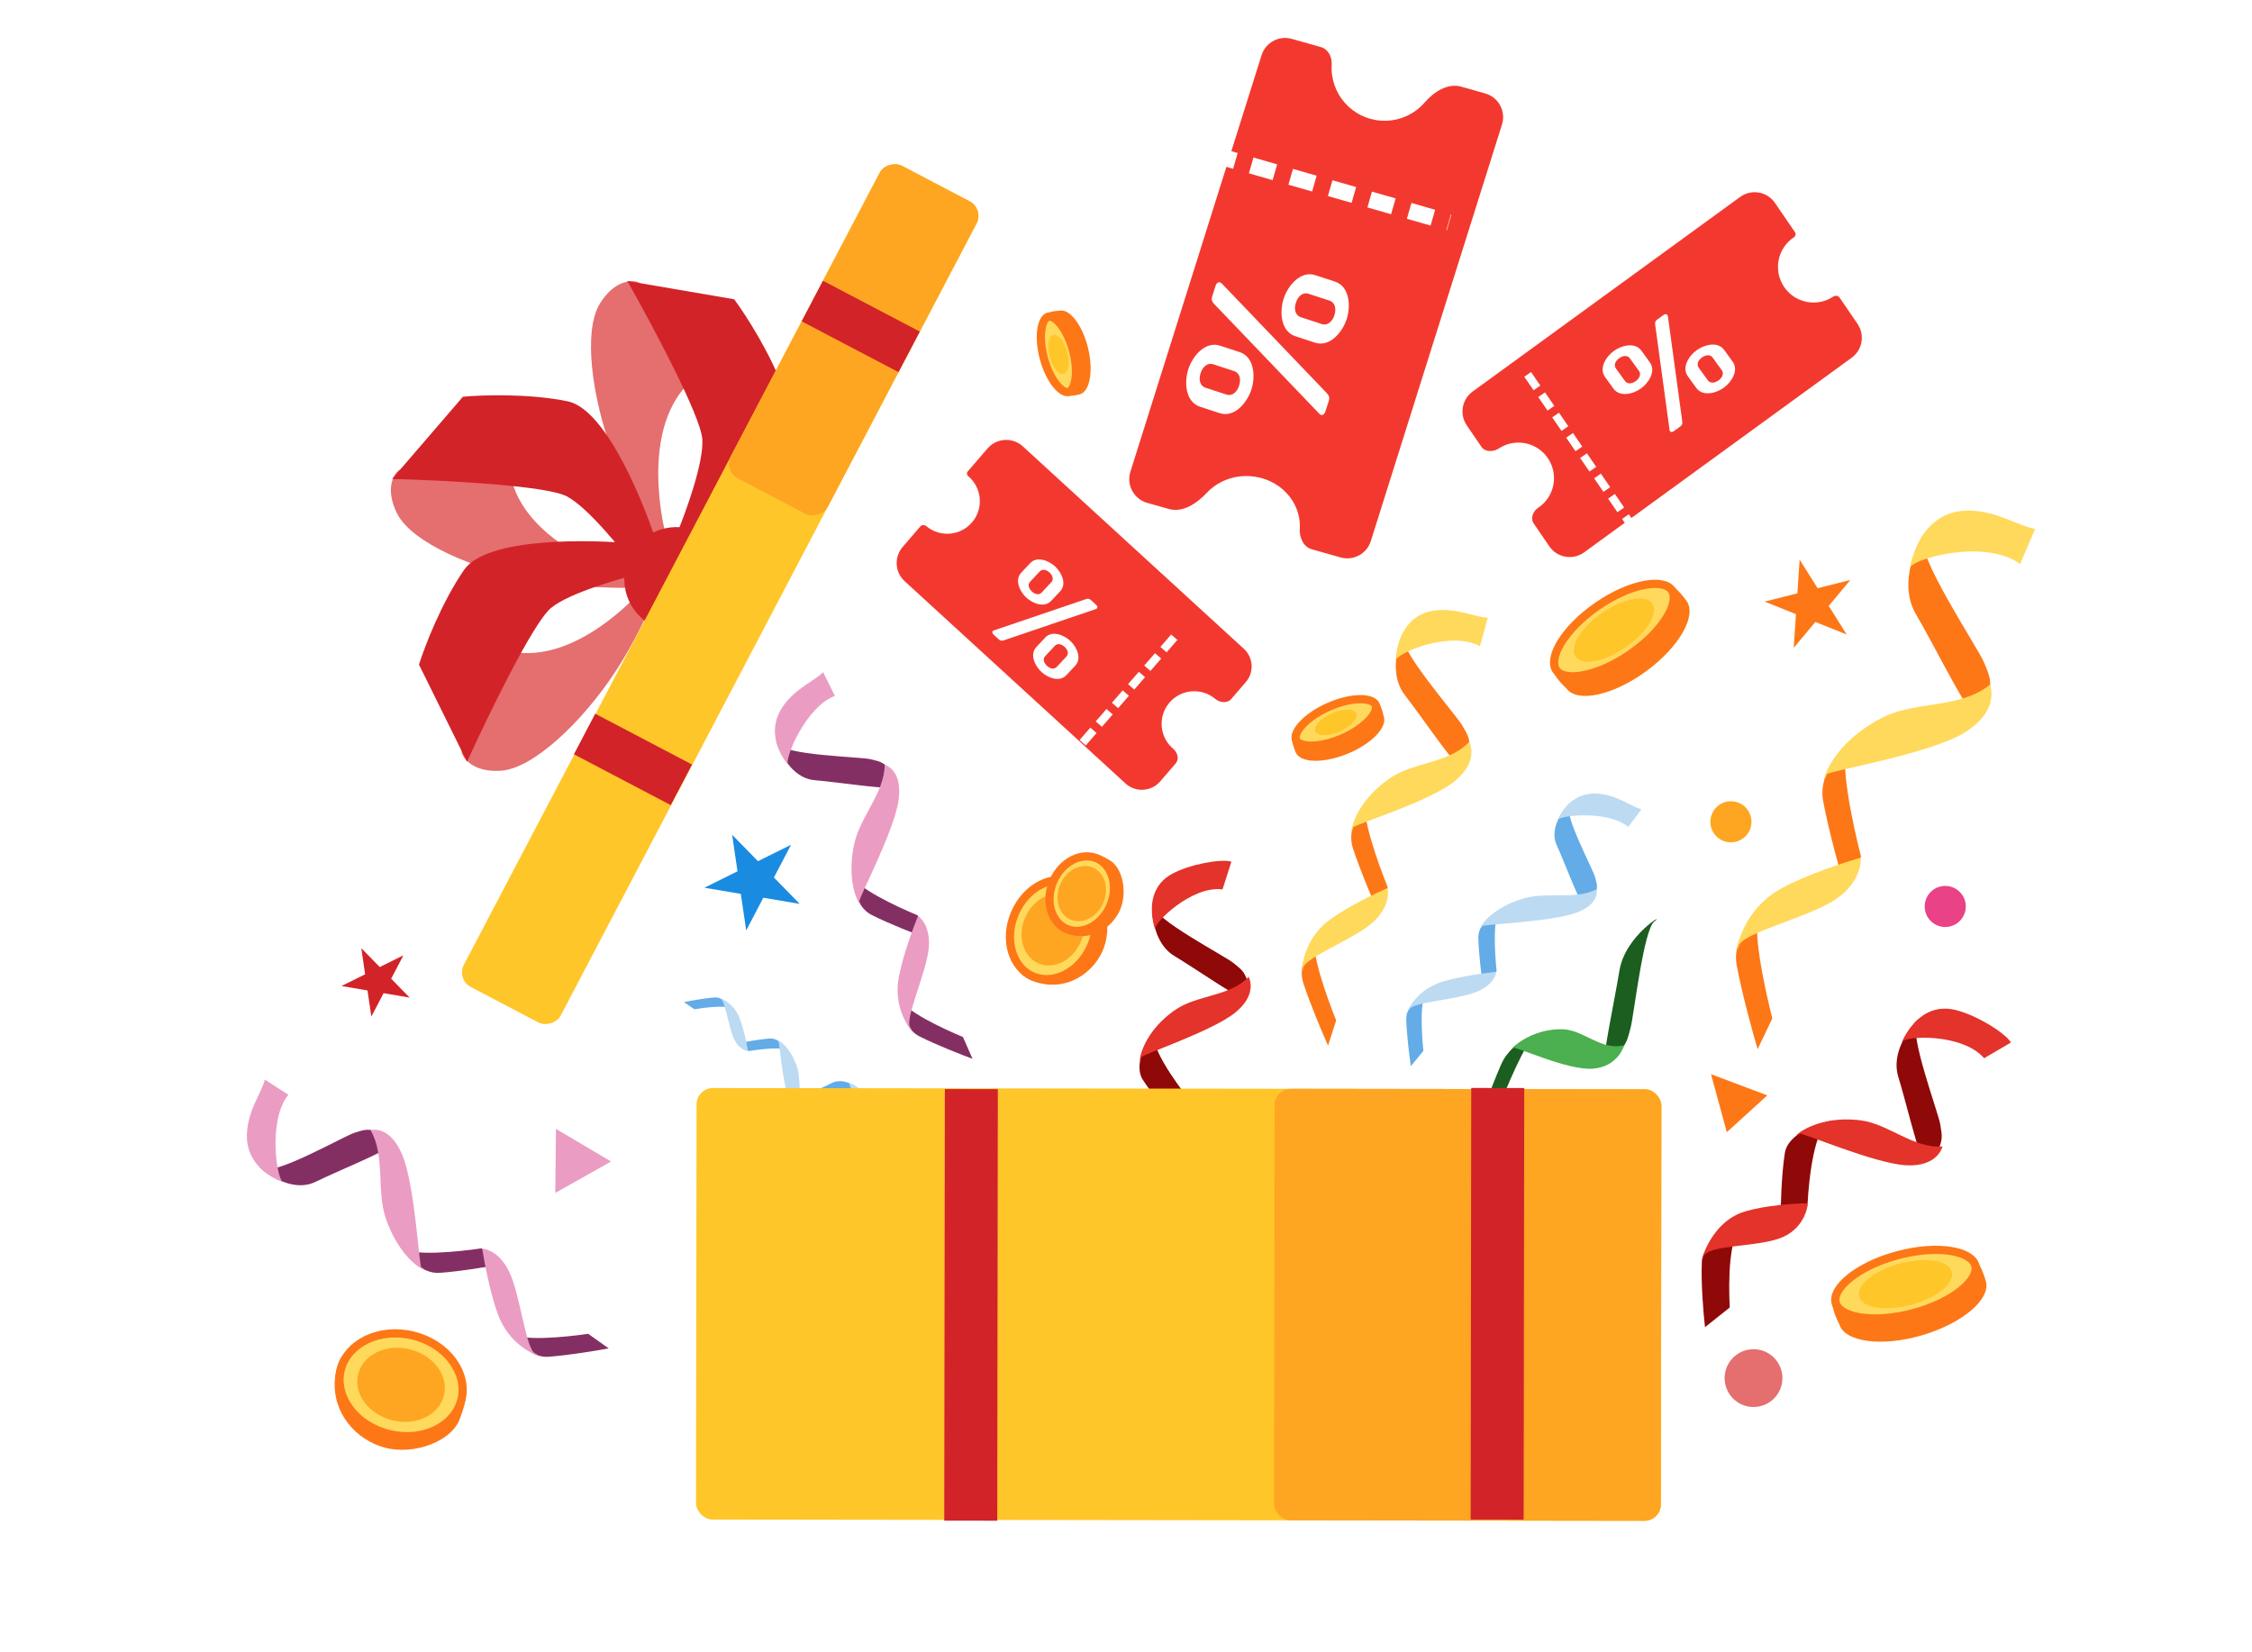 <svg width="274" height="201" viewBox="0 0 274 201" fill="none" xmlns="http://www.w3.org/2000/svg">
<g filter="url(#filter0_d_8590_118329)">
<g filter="url(#filter1_i_8590_118329)">
<path d="M83.465 46.965C78.369 52.515 80.15 62.979 81.677 67.517L81.068 67.716C79.661 65.612 76.368 60.103 74.453 54.9C72.059 48.397 70.891 40.278 73.021 36.884C74.724 34.168 76.769 34.04 77.579 34.316C81.664 36.219 88.56 41.415 83.465 46.965Z" fill="#E56E6F"/>
<path d="M85.453 53.466C85.631 56.323 83.398 62.458 82.26 65.168L85.454 66.688C89.442 62.237 97.02 52.198 95.425 47.645C93.83 43.093 90.696 38.261 89.328 36.414L76.322 34.186C79.292 39.423 85.276 50.61 85.453 53.466Z" fill="#D22329"/>
<path d="M62.343 58.736C64.475 65.963 74.362 69.826 79.038 70.855L78.895 71.48C76.367 71.602 69.949 71.586 64.503 70.548C57.695 69.25 50.135 66.069 48.322 62.495C46.873 59.636 47.816 57.818 48.469 57.266C52.205 54.745 60.21 51.51 62.343 58.736Z" fill="#E56E6F"/>
<path d="M68.94 60.381C71.479 61.7 75.588 66.774 77.325 69.146L80.273 67.191C78.513 61.48 73.81 49.813 69.087 48.835C64.364 47.857 58.608 48.055 56.32 48.276L47.711 58.276C53.729 58.428 66.4 59.062 68.94 60.381Z" fill="#D22329"/>
<path d="M62.957 79.401C70.443 80.258 77.858 72.663 80.63 68.758L81.149 69.134C80.275 71.51 77.757 77.412 74.675 82.022C70.824 87.784 64.945 93.503 60.947 93.777C57.749 93.996 56.443 92.418 56.189 91.601C55.326 87.178 55.472 78.545 62.957 79.401Z" fill="#E56E6F"/>
<path d="M67.046 73.969C69.251 72.146 75.526 70.343 78.388 69.669L77.738 66.191C71.793 65.584 59.216 65.361 56.473 69.328C53.729 73.295 51.665 78.672 50.976 80.865L56.824 92.694C59.312 87.212 64.84 75.793 67.046 73.969Z" fill="#D22329"/>
<circle cx="82.308" cy="70.482" r="6.349" transform="rotate(-18.089 82.308 70.482)" fill="#D22329"/>
</g>
<g filter="url(#filter2_i_8590_118329)">
<rect x="57.507" y="117.158" width="112.852" height="13.305" rx="2" transform="rotate(-62.3 57.507 117.158)" fill="#FFC62A"/>
<rect x="89.995" y="55.278" width="42.962" height="13.305" rx="2" transform="rotate(-62.3 89.995 55.278)" fill="#FEA621"/>
<rect x="99.54" y="37.097" width="5.576" height="13.305" transform="rotate(-62.3 99.54 37.097)" fill="#D22329"/>
<rect x="71.828" y="89.777" width="5.576" height="13.305" transform="rotate(-62.3 71.828 89.777)" fill="#D22329"/>
</g>
<path d="M165.572 120.16L164.581 123.22C163.932 121.766 162.421 118.212 161.579 115.632C160.526 112.408 164.125 109.083 163.135 110.395C162.343 111.445 164.43 117.342 165.572 120.16Z" fill="#FD7717"/>
<path d="M171.845 103.946L170.768 107.171C170.083 105.645 168.491 101.916 167.607 99.208C166.501 95.823 170.367 92.304 169.301 93.69C168.449 94.799 170.642 100.989 171.845 103.946Z" fill="#FD7717"/>
<path d="M173.719 73.343C173.145 75.019 180.092 82.885 180.906 84.257C181.72 85.63 181.787 85.889 181.817 87.046C181.848 88.204 180.342 89.054 180.342 89.054C178.905 87.565 176.069 83.35 173.917 80.562C171.226 77.077 174.436 71.248 173.719 73.343Z" fill="#FD7717"/>
<path d="M170.022 108.236C172.34 106.161 171.831 104.05 171.831 104.05C170.369 104.684 166.989 106.301 164.8 107.905C160.916 110.751 161.377 115.47 161.533 113.834C161.657 112.524 167.704 110.312 170.022 108.236Z" fill="#FFD95C"/>
<path d="M180 91.043C183.064 88.528 181.747 86.269 181.747 86.269C179.304 88.909 174.948 88.709 172.095 90.697C167.032 94.225 167.254 98.484 167.627 96.688C167.699 96.339 176.937 93.558 180 91.043Z" fill="#FFD95C"/>
<path d="M183.063 74.626L184.026 71.155C182.433 71.114 180.163 69.908 177.477 70.293C172.184 71.05 172.86 78.051 172.809 76.408C172.781 75.512 179.459 72.647 183.063 74.626Z" fill="#FFD95C"/>
<path d="M218.639 119.909L216.849 123.657C216.266 121.685 214.939 116.879 214.301 113.434C213.504 109.129 218.678 105.488 217.187 106.998C215.994 108.206 217.658 116.109 218.639 119.909Z" fill="#FD7717"/>
<path d="M229.433 100.231L227.504 104.174C226.888 102.105 225.487 97.061 224.817 93.445C223.98 88.925 229.527 85.082 227.927 86.674C226.647 87.947 228.397 96.243 229.433 100.231Z" fill="#FD7717"/>
<path d="M237.05 61.389C236.031 63.436 243.578 74.687 244.386 76.582C245.194 78.477 245.235 78.82 245.076 80.307C244.917 81.793 242.846 82.624 242.846 82.624C241.261 80.473 238.351 74.596 236.072 70.661C233.224 65.742 238.325 58.831 237.05 61.389Z" fill="#FD7717"/>
<path d="M226.367 105.41C229.688 103.15 229.396 100.362 229.396 100.362C227.418 100.925 222.816 102.416 219.742 104.095C214.286 107.075 214.07 113.192 214.549 111.125C214.931 109.471 223.047 107.671 226.367 105.41Z" fill="#FFD95C"/>
<path d="M242.07 85.111C246.42 82.415 245.12 79.3 245.12 79.3C241.542 82.262 236.002 81.263 232.012 83.32C224.931 86.971 224.489 92.459 225.273 90.224C225.425 89.789 237.72 87.806 242.07 85.111Z" fill="#FFD95C"/>
<path d="M248.789 64.624L250.614 60.347C248.583 60.023 245.883 58.093 242.38 58.127C235.478 58.193 235.148 67.267 235.363 65.156C235.481 64.005 244.515 61.477 248.789 64.624Z" fill="#FFD95C"/>
<path d="M120.16 122.173L121.328 124.832C120.036 124.357 116.929 123.145 114.841 122.086C112.231 120.762 112.621 116.096 112.75 117.634C112.853 118.865 117.733 121.173 120.16 122.173Z" fill="#842F64"/>
<path d="M114.643 107.367L115.852 110.191C114.494 109.697 111.229 108.429 109.038 107.318C106.298 105.928 106.747 100.95 106.87 102.589C106.969 103.9 112.093 106.32 114.643 107.367Z" fill="#842F64"/>
<path d="M97.675 86.442C98.294 87.919 107.541 88.065 108.892 88.37C110.244 88.676 110.442 88.795 111.15 89.515C111.859 90.235 111.374 91.84 111.374 91.84C109.543 91.899 105.172 91.197 102.098 90.927C98.256 90.59 96.9 84.595 97.675 86.442Z" fill="#842F64"/>
<path d="M115.995 111.399C116.285 108.437 114.695 107.444 114.695 107.444C114.111 108.879 112.849 112.296 112.364 114.866C111.502 119.426 114.612 122.124 113.741 120.966C113.044 120.04 115.705 114.362 115.995 111.399Z" fill="#EB9CC3"/>
<path d="M112.332 93.356C112.851 89.586 110.642 89.067 110.642 89.067C110.605 92.48 107.621 95.42 106.928 98.704C105.696 104.531 108.375 107.103 107.552 105.689C107.392 105.415 111.813 97.125 112.332 93.356Z" fill="#EB9CC3"/>
<path d="M104.582 80.681L103.152 77.779C102.08 78.875 99.87 79.702 98.332 81.841C95.302 86.055 99.91 90.064 98.899 89.047C98.348 88.493 101.036 81.952 104.582 80.681Z" fill="#EB9CC3"/>
<path d="M74.564 158.29L77.056 160.061C75.632 160.331 72.169 160.913 69.711 161.083C66.638 161.297 64.47 156.87 65.418 158.19C66.175 159.246 71.831 158.697 74.564 158.29Z" fill="#842F64"/>
<path d="M61.583 147.89L64.202 149.789C62.707 150.076 59.073 150.693 56.492 150.873C53.266 151.097 50.984 146.356 51.98 147.77C52.778 148.901 58.715 148.321 61.583 147.89Z" fill="#842F64"/>
<path d="M34.952 138.145C36.309 139.146 44.743 134.284 46.129 133.83C47.515 133.376 47.758 133.377 48.788 133.645C49.817 133.914 50.245 135.625 50.245 135.625C48.623 136.667 44.294 138.393 41.371 139.809C37.717 141.579 33.255 136.894 34.952 138.145Z" fill="#842F64"/>
<path d="M64.983 150.804C63.645 147.97 61.672 147.931 61.672 147.931C61.92 149.544 62.625 153.313 63.574 155.897C65.258 160.483 69.525 161.242 68.112 160.666C66.983 160.205 66.321 153.638 64.983 150.804Z" fill="#EB9CC3"/>
<path d="M51.929 136.477C50.363 132.791 48.086 133.515 48.086 133.515C49.896 136.619 48.788 140.887 49.934 144.228C51.968 150.159 55.778 151.036 54.27 150.204C53.977 150.042 53.496 140.164 51.929 136.477Z" fill="#EB9CC3"/>
<path d="M38.083 129.209L35.223 127.36C34.846 128.929 33.295 130.87 33.061 133.633C32.599 139.076 38.927 140.211 37.465 139.838C36.667 139.635 35.564 132.273 38.083 129.209Z" fill="#EB9CC3"/>
<path d="M172.03 141.294L169.689 143.199C170.229 141.654 171.588 137.921 172.703 135.357C174.098 132.151 177.932 131.523 176.639 132.017C175.605 132.412 173.136 138.366 172.03 141.294Z" fill="#1B5E20"/>
<path d="M184.958 131.786L182.474 133.775C183.039 132.151 184.46 128.231 185.631 125.539C187.095 122.174 191.182 121.541 189.806 122.052C188.705 122.46 186.115 128.712 184.958 131.786Z" fill="#1B5E20"/>
<path d="M204.263 108.146C202.965 109.171 201.801 119.493 201.394 121.066C200.988 122.639 200.866 122.886 200.188 123.838C199.509 124.791 198.23 124.617 198.23 124.617C198.388 122.593 199.465 117.569 200.036 114.088C200.75 109.736 205.885 106.864 204.263 108.146Z" fill="#1B5E20"/>
<path d="M181.454 134.209C183.883 133.858 184.888 131.862 184.888 131.862C183.761 131.539 181.064 130.913 178.983 130.957C175.291 131.037 172.697 135.11 173.758 133.878C174.606 132.892 179.024 134.56 181.454 134.209Z" fill="#4CAF50"/>
<path d="M196.863 126.027C199.937 125.747 200.618 123.171 200.618 123.171C197.786 123.906 195.679 121.256 193.028 121.231C188.325 121.187 185.885 124.753 187.152 123.515C187.399 123.275 193.789 126.307 196.863 126.027Z" fill="#4CAF50"/>
<path d="M87.481 118.799L86.219 117.934C86.929 117.787 88.656 117.467 89.884 117.361C91.419 117.229 92.541 119.425 92.056 118.773C91.668 118.251 88.844 118.573 87.481 118.799Z" fill="#63ACE7"/>
<path d="M94.06 123.892L92.734 122.964C93.479 122.808 95.292 122.469 96.581 122.357C98.193 122.218 99.374 124.57 98.864 123.871C98.455 123.312 95.491 123.652 94.06 123.892Z" fill="#63ACE7"/>
<path d="M107.461 128.543C106.774 128.054 102.596 130.556 101.907 130.795C101.217 131.033 101.096 131.035 100.579 130.909C100.062 130.784 99.833 129.931 99.833 129.931C100.636 129.397 102.787 128.497 104.237 127.764C106.049 126.848 108.32 129.154 107.461 128.543Z" fill="#63ACE7"/>
<path d="M92.335 122.463C93.028 123.869 94.015 123.872 94.015 123.872C93.877 123.067 93.493 121.188 92.997 119.904C92.117 117.625 89.976 117.281 90.687 117.557C91.256 117.778 91.642 121.057 92.335 122.463Z" fill="#BCDAF2"/>
<path d="M98.984 129.519C99.798 131.35 100.931 130.969 100.931 130.969C100 129.431 100.518 127.287 99.917 125.626C98.85 122.677 96.937 122.27 97.698 122.674C97.846 122.752 98.169 127.688 98.984 129.519Z" fill="#BCDAF2"/>
<path d="M105.97 133.038L107.416 133.939C107.591 133.151 108.35 132.168 108.445 130.784C108.63 128.057 105.456 127.543 106.19 127.717C106.59 127.812 107.204 131.485 105.97 133.038Z" fill="#BCDAF2"/>
<path d="M176.185 123.86L174.656 125.728C174.491 124.618 174.148 121.92 174.101 120.013C174.042 117.629 177.71 116.101 176.605 116.79C175.721 117.34 175.956 121.733 176.185 123.86Z" fill="#63ACE7"/>
<path d="M185.095 114.17L183.459 116.132C183.282 114.966 182.917 112.135 182.867 110.132C182.805 107.63 186.732 106.024 185.549 106.747C184.603 107.326 184.852 111.937 185.095 114.17Z" fill="#63ACE7"/>
<path d="M193.982 93.9C193.12 94.917 196.747 101.603 197.064 102.69C197.38 103.778 197.37 103.966 197.115 104.753C196.859 105.54 195.456 105.814 195.456 105.814C194.672 104.524 193.434 101.117 192.394 98.809C191.096 95.923 195.058 92.63 193.982 93.9Z" fill="#63ACE7"/>
<path d="M182.608 116.702C184.954 115.763 185.059 114.238 185.059 114.238C183.742 114.375 180.662 114.794 178.532 115.441C174.753 116.589 173.98 119.863 174.499 118.791C174.914 117.932 180.261 117.641 182.608 116.702Z" fill="#BCDAF2"/>
<path d="M194.703 107.087C197.749 106 197.247 104.215 197.247 104.215C194.664 105.51 191.246 104.509 188.495 105.283C183.614 106.657 182.634 109.822 183.364 108.684C183.506 108.463 191.657 108.175 194.703 107.087Z" fill="#BCDAF2"/>
<path d="M201.107 96.622L202.713 94.473C201.455 94.129 199.939 92.864 197.709 92.59C193.314 92.049 192.16 96.905 192.516 95.787C192.711 95.177 198.718 94.571 201.107 96.622Z" fill="#BCDAF2"/>
<path d="M149.129 144.678L148.528 148.235C147.429 147.261 144.839 144.831 143.272 142.906C141.314 140.499 145.084 135.022 144.128 136.909C143.364 138.417 147.143 142.717 149.129 144.678Z" fill="#8F0909"/>
<path d="M147.795 129.916L146.847 133.459C145.832 132.336 143.454 129.553 142.06 127.406C140.317 124.723 144.646 119.613 143.5 121.414C142.584 122.855 145.981 127.683 147.795 129.916Z" fill="#8F0909"/>
<path d="M143.33 106.207C143.389 107.828 151.911 112.255 153.057 113.158C154.204 114.061 154.346 114.261 154.751 115.24C155.157 116.219 154.148 117.441 154.148 117.441C152.43 116.643 148.622 113.979 145.866 112.308C142.421 110.219 143.256 104.181 143.33 106.207Z" fill="#8F0909"/>
<path d="M148.307 134.614C149.452 131.946 147.831 129.905 147.831 129.905C146.75 130.897 144.328 133.344 143.057 135.498C140.802 139.322 143.766 144.043 143.045 142.332C142.467 140.963 147.162 137.281 148.307 134.614Z" fill="#E3332A"/>
<path d="M153.282 119.212C156.111 116.931 154.921 114.856 154.921 114.856C152.659 117.256 148.667 117.046 146.035 118.846C141.366 122.042 141.492 126.288 141.848 124.647C141.917 124.328 150.453 121.494 153.282 119.212Z" fill="#E3332A"/>
<path d="M151.744 104.219L152.824 100.845C151.665 100.458 147.716 101.147 145.544 102.361C141.265 104.755 144.138 110.512 143.556 109.125C143.238 108.369 148.012 103.718 151.744 104.219Z" fill="#E3332A"/>
<path d="M213.461 155.084L210.446 157.485C210.267 155.926 209.939 152.145 210.066 149.496C210.225 146.185 217.132 144.516 215.026 145.335C213.341 145.99 213.281 152.107 213.461 155.084Z" fill="#8F0909"/>
<path d="M222.931 142.388L219.65 144.53C219.643 142.912 219.737 139.002 220.159 136.299C220.686 132.921 227.776 131.943 225.58 132.559C223.823 133.052 223.082 139.317 222.931 142.388Z" fill="#8F0909"/>
<path d="M236.292 120.339C235.183 121.67 238.806 131.272 239.073 132.809C239.341 134.345 239.311 134.605 238.936 135.673C238.56 136.741 236.885 136.994 236.885 136.994C236.088 135.134 234.958 130.298 233.958 127.002C232.708 122.882 237.679 118.674 236.292 120.339Z" fill="#8F0909"/>
<path d="M219.987 146.49C222.802 145.185 222.968 142.405 222.968 142.405C221.4 142.423 217.728 142.641 215.179 143.449C210.657 144.883 209.648 150.754 210.294 148.877C210.812 147.376 217.173 147.796 219.987 146.49Z" fill="#E3332A"/>
<path d="M234.932 137.786C238.811 137.988 239.344 135.489 239.344 135.489C235.833 135.785 232.806 132.769 229.428 132.325C223.433 131.536 220.505 135.005 221.959 133.953C222.241 133.748 231.054 137.583 234.932 137.786Z" fill="#E3332A"/>
<path d="M244.405 124.76L247.671 122.846C247.026 121.711 243.392 119.441 240.797 118.859C235.685 117.71 233.864 124.34 234.39 122.822C234.677 121.994 241.793 121.698 244.405 124.76Z" fill="#E3332A"/>
<g filter="url(#filter3_i_8590_118329)">
<rect x="83.75" y="130.38" width="117.395" height="52.51" rx="2" transform="rotate(0.077 83.75 130.38)" fill="#FFC62A"/>
<rect x="154.077" y="130.475" width="47.069" height="52.51" rx="2" transform="rotate(0.077 154.077 130.475)" fill="#FEA621"/>
<rect x="113.958" y="130.514" width="6.449" height="52.51" transform="rotate(0.077 113.958 130.514)" fill="#D22329"/>
<rect x="178.005" y="130.376" width="6.449" height="52.51" transform="rotate(0.077 178.005 130.376)" fill="#D22329"/>
</g>
</g>
<g filter="url(#filter4_d_8590_118329)">
<g filter="url(#filter5_i_8590_118329)">
<path fill-rule="evenodd" clip-rule="evenodd" d="M138.582 62.187C136.954 61.727 136.027 60.013 136.535 58.398L152.495 7.715C152.982 6.169 154.61 5.289 156.171 5.729L159.716 6.729C160.603 6.98 161.081 7.928 161.025 8.849C160.806 12.404 163.511 15.464 167.067 15.682C169.15 15.81 171.062 14.935 172.333 13.473C173.459 12.178 175.134 11.079 176.786 11.545L179.699 12.367C181.327 12.827 182.254 14.541 181.746 16.155L165.786 66.838C165.299 68.385 163.671 69.265 162.11 68.825L158.607 67.837C157.585 67.548 157.079 66.406 157.144 65.345C157.348 62.024 154.631 59.155 151.076 58.936C149.003 58.809 147.103 59.61 145.839 60.959C144.638 62.239 142.913 63.409 141.224 62.932L138.582 62.187Z" fill="#F3392F"/>
</g>
<path d="M149.426 16.747L178.316 25.056" stroke="white" stroke-width="2" stroke-dasharray="3 2"/>
<path d="M154.25 45.418C154.775 43.813 154.614 41.424 152.826 40.839L150.442 40.059C148.654 39.474 147.112 41.306 146.587 42.911C146.062 44.516 146.223 46.905 148.011 47.49L150.395 48.27C152.183 48.855 153.725 47.023 154.25 45.418ZM150.44 32.359C150.248 32.296 150.02 32.419 149.913 32.746L149.543 33.875C149.397 34.321 149.331 34.596 149.776 35.037L162.493 48.313C162.559 48.4 162.634 48.458 162.698 48.479C162.911 48.548 163.14 48.426 163.256 48.069L163.626 46.94C163.772 46.494 163.828 46.249 163.372 45.771L150.655 32.495C150.579 32.437 150.504 32.38 150.44 32.359ZM148.077 43.398C148.369 42.507 149.012 42.125 149.587 42.313L152.184 43.163C152.758 43.351 153.052 44.039 152.76 44.931C152.468 45.822 151.825 46.204 151.25 46.016L148.653 45.166C148.078 44.978 147.785 44.29 148.077 43.398ZM165.846 36.84C166.372 35.236 166.211 32.847 164.422 32.262L162.038 31.482C160.25 30.896 158.708 32.728 158.183 34.333C157.658 35.938 157.819 38.327 159.607 38.912L161.991 39.692C163.779 40.277 165.321 38.446 165.846 36.84ZM159.673 34.821C159.965 33.929 160.608 33.547 161.183 33.735L163.78 34.585C164.355 34.773 164.648 35.461 164.356 36.353C164.065 37.245 163.421 37.626 162.846 37.438L160.25 36.589C159.675 36.401 159.382 35.712 159.673 34.821Z" fill="white"/>
</g>
<g filter="url(#filter6_d_8590_118329)">
<g filter="url(#filter7_i_8590_118329)">
<path fill-rule="evenodd" clip-rule="evenodd" d="M119.152 53.568C120.257 52.287 122.203 52.172 123.451 53.315L150.342 77.944C151.502 79.006 151.608 80.797 150.581 81.988L148.8 84.054C148.321 84.61 147.412 84.504 146.85 84.032C145.171 82.625 142.668 82.845 141.26 84.524C139.852 86.203 140.072 88.706 141.752 90.114C142.274 90.551 142.494 91.37 142.049 91.885L140.161 94.076C139.075 95.336 137.163 95.448 135.937 94.325L109.071 69.72C107.875 68.625 107.766 66.777 108.825 65.549L110.976 63.054C111.159 62.841 111.486 62.838 111.701 63.019C113.38 64.426 115.882 64.206 117.29 62.527C118.698 60.848 118.478 58.345 116.799 56.937C116.628 56.794 116.593 56.537 116.738 56.369L119.152 53.568Z" fill="#F3392F"/>
</g>
<path d="M143.873 73.534L130.397 89.059" stroke="white" stroke-dasharray="2 1"/>
<path d="M125.857 68.698C126.646 69.437 128.075 69.99 128.898 69.111L129.996 67.939C130.819 67.061 130.173 65.671 129.385 64.932C128.596 64.193 127.167 63.64 126.344 64.519L125.246 65.691C124.423 66.57 125.068 67.959 125.857 68.698ZM134.462 70.021C134.55 69.927 134.541 69.761 134.38 69.611L133.825 69.091C133.606 68.886 133.465 68.773 133.089 68.912L121.948 72.696C121.88 72.711 121.826 72.739 121.797 72.77C121.699 72.875 121.708 73.041 121.883 73.205L122.438 73.725C122.657 73.93 122.784 74.029 123.185 73.894L134.325 70.109C134.379 70.081 134.433 70.053 134.462 70.021ZM128.699 65.664C129.137 66.075 129.184 66.551 128.92 66.834L127.724 68.11C127.46 68.392 126.981 68.376 126.543 67.966C126.105 67.555 126.057 67.079 126.322 66.796L127.517 65.52C127.782 65.238 128.26 65.254 128.699 65.664ZM127.695 77.745C128.484 78.483 129.913 79.036 130.736 78.157L131.833 76.986C132.656 76.107 132.011 74.717 131.222 73.978C130.434 73.24 129.004 72.687 128.181 73.566L127.084 74.737C126.261 75.616 126.906 77.006 127.695 77.745ZM130.536 74.711C130.975 75.121 131.022 75.598 130.758 75.88L129.562 77.156C129.298 77.439 128.819 77.423 128.381 77.012C127.943 76.602 127.895 76.125 128.16 75.843L129.355 74.567C129.62 74.284 130.098 74.3 130.536 74.711Z" fill="white"/>
</g>
<g filter="url(#filter8_d_8590_118329)">
<g filter="url(#filter9_i_8590_118329)">
<path fill-rule="evenodd" clip-rule="evenodd" d="M215.966 22.697C215.012 21.299 213.092 20.966 211.723 21.962L179.175 45.641C177.863 46.595 177.548 48.418 178.462 49.758L180.236 52.357C180.687 53.018 181.686 53.015 182.353 52.572C184.347 51.252 187.034 51.797 188.355 53.791C189.676 55.784 189.13 58.471 187.137 59.792C186.517 60.203 186.178 61.063 186.597 61.678L188.502 64.47C189.456 65.867 191.377 66.2 192.745 65.204L225.293 41.526C226.605 40.572 226.921 38.748 226.006 37.408L223.83 34.219C223.657 33.966 223.303 33.923 223.048 34.092C221.054 35.413 218.367 34.868 217.046 32.874C215.725 30.88 216.27 28.193 218.264 26.872C218.467 26.738 218.537 26.464 218.4 26.263L215.966 22.697Z" fill="#F3392F"/>
</g>
<path d="M186.869 41.553L199.58 60.041" stroke="white" stroke-dasharray="2 1"/>
<path d="M200.66 43.261C201.616 42.569 202.505 41.153 201.735 40.089L200.708 38.669C199.937 37.605 198.314 38.007 197.359 38.699C196.403 39.39 195.514 40.806 196.284 41.871L197.311 43.29C198.082 44.355 199.705 43.953 200.66 43.261ZM203.867 34.317C203.785 34.203 203.605 34.178 203.41 34.319L202.738 34.806C202.473 34.998 202.322 35.126 202.392 35.558L204.131 48.28C204.133 48.356 204.152 48.42 204.179 48.458C204.271 48.585 204.45 48.609 204.663 48.456L205.335 47.969C205.6 47.777 205.733 47.662 205.671 47.204L203.933 34.482C203.914 34.418 203.895 34.355 203.867 34.317ZM198.001 39.586C198.532 39.202 199.052 39.25 199.299 39.592L200.418 41.138C200.666 41.48 200.549 41.99 200.018 42.374C199.488 42.758 198.967 42.71 198.72 42.368L197.601 40.822C197.353 40.479 197.47 39.97 198.001 39.586ZM210.735 43.173C211.69 42.481 212.58 41.065 211.809 40.001L210.782 38.581C210.012 37.517 208.389 37.919 207.433 38.611C206.478 39.302 205.588 40.718 206.358 41.783L207.386 43.202C208.156 44.267 209.779 43.864 210.735 43.173ZM208.075 39.498C208.606 39.113 209.126 39.162 209.374 39.504L210.493 41.05C210.74 41.392 210.624 41.901 210.093 42.286C209.562 42.67 209.042 42.621 208.794 42.279L207.675 40.733C207.427 40.391 207.544 39.882 208.075 39.498Z" fill="white"/>
</g>
<g filter="url(#filter10_d_8590_118329)">
<path d="M126.535 117.633C129.82 118.438 132.858 116.521 134.118 113.785C135.378 111.048 134.665 106.789 132.237 105.671C127.289 102.701 125.834 107.555 125.037 109.737C125.29 111.053 120.733 116.212 126.535 117.633Z" fill="#FD7717"/>
<path d="M125.664 116.805C128.144 117.874 131.358 116.337 132.751 113.104C134.145 109.872 133.056 106.48 130.577 105.411C128.097 104.342 124.883 105.879 123.49 109.112C122.096 112.344 123.185 115.736 125.664 116.805Z" fill="#FFD95C" stroke="#FD7717"/>
<ellipse rx="4.476" ry="3.7" transform="matrix(-0.396 0.918 0.918 0.396 128.121 111.108)" fill="#FEA621"/>
<path d="M130.394 111.762C132.926 112.383 135.268 110.904 136.24 108.795C137.211 106.686 136.661 103.403 134.789 102.541C130.975 100.251 129.854 103.993 129.239 105.675C129.434 106.69 125.921 110.666 130.394 111.762Z" fill="#FD7717"/>
<path d="M129.768 111.019C131.603 111.81 134.022 110.679 135.08 108.226C136.138 105.773 135.299 103.237 133.464 102.446C131.628 101.654 129.209 102.786 128.151 105.239C127.094 107.692 127.932 110.228 129.768 111.019Z" fill="#FFD95C" stroke="#FD7717"/>
<ellipse rx="3.45" ry="2.852" transform="matrix(-0.396 0.918 0.918 0.396 131.616 106.732)" fill="#FEA621"/>
</g>
<g filter="url(#filter11_d_8590_118329)">
<path d="M40.744 165.89C40.432 169.946 43.302 173.177 46.796 174.136C50.29 175.096 55.205 173.416 56.057 170.316C58.613 163.862 52.568 163.086 49.822 162.567C48.309 163.125 41.296 158.726 40.744 165.89Z" fill="#FD7717"/>
<path d="M41.458 164.67C40.657 167.893 43.167 171.449 47.312 172.479C51.456 173.509 55.339 171.542 56.14 168.319C56.941 165.096 54.431 161.54 50.286 160.51C46.142 159.48 42.259 161.447 41.458 164.67Z" fill="#FFD95C" stroke="#FD7717"/>
<ellipse rx="5.384" ry="4.451" transform="matrix(-0.97 -0.241 -0.241 0.97 48.799 166.495)" fill="#FEA621"/>
</g>
<g filter="url(#filter12_d_8590_118329)">
<path d="M207.189 72.099C208.503 73.901 206.297 77.749 202.261 80.692C198.225 83.635 193.888 84.559 192.573 82.757C187.681 78.131 193.465 77.107 197.501 74.164C201.537 71.221 203.389 66.889 207.189 72.099Z" fill="#FD7717"/>
<path d="M205.391 70.801C205.617 71.127 205.706 71.568 205.619 72.138C205.531 72.711 205.266 73.383 204.823 74.114C203.937 75.573 202.39 77.184 200.381 78.575C198.371 79.966 196.32 80.847 194.642 81.162C193.802 81.32 193.08 81.331 192.512 81.212C191.948 81.094 191.567 80.854 191.341 80.529C191.116 80.203 191.026 79.762 191.114 79.192C191.202 78.619 191.467 77.947 191.91 77.216C192.795 75.757 194.342 74.146 196.352 72.755C198.361 71.364 200.413 70.483 202.091 70.168C202.93 70.01 203.653 69.999 204.22 70.118C204.784 70.236 205.166 70.476 205.391 70.801Z" fill="#FFD95C" stroke="#FD7717"/>
<ellipse cx="198.366" cy="75.665" rx="5.677" ry="2.535" transform="rotate(-34.697 198.366 75.665)" fill="#FFC62A"/>
</g>
<g filter="url(#filter13_d_8590_118329)">
<path d="M243.612 154.862C244.258 157.061 240.789 160.017 235.864 161.464C230.939 162.911 226.423 162.3 225.776 160.101C222.649 153.928 228.599 154.945 233.524 153.498C238.45 152.052 241.745 148.504 243.612 154.862Z" fill="#FD7717"/>
<path d="M242.337 152.979C242.443 153.376 242.376 153.838 242.092 154.361C241.807 154.887 241.316 155.446 240.633 156C239.269 157.106 237.212 158.128 234.784 158.777C232.356 159.426 230.063 159.567 228.329 159.289C227.461 159.15 226.756 158.91 226.246 158.597C225.74 158.285 225.451 157.918 225.345 157.521C225.238 157.124 225.306 156.662 225.589 156.139C225.875 155.613 226.366 155.053 227.048 154.5C228.413 153.394 230.47 152.372 232.898 151.723C235.326 151.074 237.618 150.933 239.353 151.211C240.221 151.35 240.926 151.59 241.435 151.903C241.942 152.215 242.231 152.582 242.337 152.979Z" fill="#FFD95C" stroke="#FD7717"/>
<ellipse cx="233.84" cy="155.25" rx="5.834" ry="2.605" transform="rotate(-14.965 233.84 155.25)" fill="#FFC62A"/>
</g>
<g filter="url(#filter14_d_8590_118329)">
<path d="M131.346 43.99C132.601 43.685 133.066 41.158 132.382 38.347C131.699 35.535 130.127 33.503 128.872 33.808C124.978 34.023 127.152 36.64 127.835 39.452C128.519 42.263 127.716 44.872 131.346 43.99Z" fill="#FD7717"/>
<path d="M130.011 43.688C130.166 43.646 130.332 43.528 130.487 43.275C130.643 43.02 130.771 42.652 130.846 42.181C130.995 41.24 130.918 39.979 130.556 38.634C130.194 37.288 129.628 36.16 129.026 35.42C128.725 35.05 128.43 34.796 128.167 34.654C127.906 34.513 127.704 34.494 127.548 34.536C127.392 34.578 127.227 34.696 127.072 34.948C126.915 35.204 126.788 35.572 126.713 36.043C126.564 36.984 126.641 38.245 127.003 39.59C127.365 40.935 127.931 42.064 128.532 42.803C128.833 43.173 129.128 43.427 129.392 43.57C129.653 43.711 129.855 43.73 130.011 43.688Z" fill="#FFD95C" stroke="#FD7717"/>
<ellipse rx="2.457" ry="1.097" transform="matrix(0.26 0.966 0.966 -0.26 128.779 39.112)" fill="#FFC62A"/>
</g>
<g filter="url(#filter15_d_8590_118329)">
<path d="M157.634 87.523C158.179 88.844 161.017 88.926 163.974 87.706C166.931 86.486 168.886 84.427 168.341 83.106C167.451 78.888 164.958 81.704 162.001 82.924C159.045 84.144 156.059 83.706 157.634 87.523Z" fill="#FD7717"/>
<path d="M157.691 86.035C157.769 86.214 157.939 86.383 158.249 86.513C158.563 86.645 158.994 86.723 159.526 86.725C160.588 86.73 161.96 86.431 163.374 85.807C164.788 85.183 165.933 84.37 166.645 83.582C167.002 83.188 167.234 82.817 167.349 82.496C167.462 82.179 167.451 81.94 167.372 81.761C167.293 81.582 167.124 81.413 166.813 81.283C166.499 81.152 166.069 81.073 165.537 81.071C164.474 81.067 163.103 81.365 161.689 81.99C160.274 82.614 159.13 83.426 158.417 84.214C158.06 84.609 157.828 84.98 157.714 85.3C157.601 85.618 157.612 85.857 157.691 86.035Z" fill="#FFD95C" stroke="#FD7717"/>
<ellipse rx="2.716" ry="1.213" transform="matrix(-0.915 0.404 0.404 0.915 162.532 83.898)" fill="#FFC62A"/>
</g>
<g filter="url(#filter16_d_8590_118329)">
<path d="M43.958 113.368L46.205 115.665L49.084 114.238L47.594 117.085L49.841 119.383L46.672 118.845L45.182 121.692L44.714 118.512L41.546 117.974L44.425 116.547L43.958 113.368Z" fill="#D22329"/>
</g>
<g filter="url(#filter17_d_8590_118329)">
<path d="M89.078 99.571L92.22 102.784L96.246 100.788L94.162 104.769L97.304 107.982L92.874 107.23L90.79 111.211L90.136 106.765L85.706 106.013L89.732 104.017L89.078 99.571Z" fill="#198BE1"/>
</g>
<g filter="url(#filter18_d_8590_118329)">
<circle cx="236.677" cy="108.293" r="2.5" fill="#E94286"/>
</g>
<g filter="url(#filter19_d_8590_118329)">
<circle cx="210.601" cy="97.992" r="2.5" fill="#FEA621"/>
</g>
<g filter="url(#filter20_d_8590_118329)">
<circle cx="213.351" cy="165.68" r="3.516" fill="#E56E6F"/>
</g>
<g filter="url(#filter21_d_8590_118329)">
<path d="M74.351 139.325L67.561 143.148L67.645 135.356L74.351 139.325Z" fill="#EB9CC3"/>
</g>
<g filter="url(#filter22_d_8590_118329)">
<path d="M208.181 128.704L215.026 131.279L210.1 135.76L208.181 128.704Z" fill="#FD7717"/>
</g>
<g filter="url(#filter23_d_8590_118329)">
<path d="M225.134 68.568L222.5 71.724L224.687 75.204L220.873 73.674L218.239 76.829L218.515 72.728L214.7 71.199L218.685 70.194L218.961 66.093L221.149 69.573L225.134 68.568Z" fill="#FD7717"/>
</g>
<defs>
<filter id="filter0_d_8590_118329" x="26.037" y="17.94" width="225.577" height="173.106" filterUnits="userSpaceOnUse" color-interpolation-filters="sRGB">
<feFlood flood-opacity="0" result="BackgroundImageFix"/>
<feColorMatrix in="SourceAlpha" type="matrix" values="0 0 0 0 0 0 0 0 0 0 0 0 0 0 0 0 0 0 127 0" result="hardAlpha"/>
<feOffset dx="-3" dy="4"/>
<feGaussianBlur stdDeviation="2"/>
<feComposite in2="hardAlpha" operator="out"/>
<feColorMatrix type="matrix" values="0 0 0 0 0 0 0 0 0 0 0 0 0 0 0 0 0 0 0.25 0"/>
<feBlend mode="normal" in2="BackgroundImageFix" result="effect1_dropShadow_8590_118329"/>
<feBlend mode="normal" in="SourceGraphic" in2="effect1_dropShadow_8590_118329" result="shape"/>
</filter>
<filter id="filter1_i_8590_118329" x="47.559" y="30.186" width="51.084" height="63.612" filterUnits="userSpaceOnUse" color-interpolation-filters="sRGB">
<feFlood flood-opacity="0" result="BackgroundImageFix"/>
<feBlend mode="normal" in="SourceGraphic" in2="BackgroundImageFix" result="shape"/>
<feColorMatrix in="SourceAlpha" type="matrix" values="0 0 0 0 0 0 0 0 0 0 0 0 0 0 0 0 0 0 127 0" result="hardAlpha"/>
<feOffset dx="3" dy="-4"/>
<feGaussianBlur stdDeviation="4"/>
<feComposite in2="hardAlpha" operator="arithmetic" k2="-1" k3="1"/>
<feColorMatrix type="matrix" values="0 0 0 0 0.561 0 0 0 0 0.035 0 0 0 0 0.035 0 0 0 1 0"/>
<feBlend mode="normal" in2="shape" result="effect1_innerShadow_8590_118329"/>
</filter>
<filter id="filter2_i_8590_118329" x="58.207" y="15.94" width="63.839" height="106.703" filterUnits="userSpaceOnUse" color-interpolation-filters="sRGB">
<feFlood flood-opacity="0" result="BackgroundImageFix"/>
<feBlend mode="normal" in="SourceGraphic" in2="BackgroundImageFix" result="shape"/>
<feColorMatrix in="SourceAlpha" type="matrix" values="0 0 0 0 0 0 0 0 0 0 0 0 0 0 0 0 0 0 127 0" result="hardAlpha"/>
<feOffset dx="1" dy="-2"/>
<feGaussianBlur stdDeviation="4"/>
<feComposite in2="hardAlpha" operator="arithmetic" k2="-1" k3="1"/>
<feColorMatrix type="matrix" values="0 0 0 0 0.954 0 0 0 0 0.593 0 0 0 0 0 0 0 0 1 0"/>
<feBlend mode="normal" in2="shape" result="effect1_innerShadow_8590_118329"/>
</filter>
<filter id="filter3_i_8590_118329" x="83.682" y="128.376" width="121.461" height="54.669" filterUnits="userSpaceOnUse" color-interpolation-filters="sRGB">
<feFlood flood-opacity="0" result="BackgroundImageFix"/>
<feBlend mode="normal" in="SourceGraphic" in2="BackgroundImageFix" result="shape"/>
<feColorMatrix in="SourceAlpha" type="matrix" values="0 0 0 0 0 0 0 0 0 0 0 0 0 0 0 0 0 0 127 0" result="hardAlpha"/>
<feOffset dx="4" dy="-2"/>
<feGaussianBlur stdDeviation="4"/>
<feComposite in2="hardAlpha" operator="arithmetic" k2="-1" k3="1"/>
<feColorMatrix type="matrix" values="0 0 0 0 0.954 0 0 0 0 0.573 0 0 0 0 0 0 0 0 1 0"/>
<feBlend mode="normal" in2="shape" result="effect1_innerShadow_8590_118329"/>
</filter>
<filter id="filter4_d_8590_118329" x="130.396" y="3.616" width="53.489" height="71.322" filterUnits="userSpaceOnUse" color-interpolation-filters="sRGB">
<feFlood flood-opacity="0" result="BackgroundImageFix"/>
<feColorMatrix in="SourceAlpha" type="matrix" values="0 0 0 0 0 0 0 0 0 0 0 0 0 0 0 0 0 0 127 0" result="hardAlpha"/>
<feOffset dx="-2" dy="2"/>
<feGaussianBlur stdDeviation="2"/>
<feComposite in2="hardAlpha" operator="out"/>
<feColorMatrix type="matrix" values="0 0 0 0 0 0 0 0 0 0 0 0 0 0 0 0 0 0 0.25 0"/>
<feBlend mode="normal" in2="BackgroundImageFix" result="effect1_dropShadow_8590_118329"/>
<feBlend mode="normal" in="SourceGraphic" in2="effect1_dropShadow_8590_118329" result="shape"/>
</filter>
<filter id="filter5_i_8590_118329" x="136.396" y="2.616" width="48.489" height="66.322" filterUnits="userSpaceOnUse" color-interpolation-filters="sRGB">
<feFlood flood-opacity="0" result="BackgroundImageFix"/>
<feBlend mode="normal" in="SourceGraphic" in2="BackgroundImageFix" result="shape"/>
<feColorMatrix in="SourceAlpha" type="matrix" values="0 0 0 0 0 0 0 0 0 0 0 0 0 0 0 0 0 0 127 0" result="hardAlpha"/>
<feOffset dx="3" dy="-3"/>
<feGaussianBlur stdDeviation="2"/>
<feComposite in2="hardAlpha" operator="arithmetic" k2="-1" k3="1"/>
<feColorMatrix type="matrix" values="0 0 0 0 0.592 0 0 0 0 0.031 0 0 0 0 0 0 0 0 1 0"/>
<feBlend mode="normal" in2="shape" result="effect1_innerShadow_8590_118329"/>
</filter>
<filter id="filter6_d_8590_118329" x="103.097" y="52.527" width="51.19" height="50.572" filterUnits="userSpaceOnUse" color-interpolation-filters="sRGB">
<feFlood flood-opacity="0" result="BackgroundImageFix"/>
<feColorMatrix in="SourceAlpha" type="matrix" values="0 0 0 0 0 0 0 0 0 0 0 0 0 0 0 0 0 0 127 0" result="hardAlpha"/>
<feOffset dx="-1" dy="4"/>
<feGaussianBlur stdDeviation="2"/>
<feComposite in2="hardAlpha" operator="out"/>
<feColorMatrix type="matrix" values="0 0 0 0 0 0 0 0 0 0 0 0 0 0 0 0 0 0 0.25 0"/>
<feBlend mode="normal" in2="BackgroundImageFix" result="effect1_dropShadow_8590_118329"/>
<feBlend mode="normal" in="SourceGraphic" in2="effect1_dropShadow_8590_118329" result="shape"/>
</filter>
<filter id="filter7_i_8590_118329" x="108.097" y="49.527" width="45.19" height="45.572" filterUnits="userSpaceOnUse" color-interpolation-filters="sRGB">
<feFlood flood-opacity="0" result="BackgroundImageFix"/>
<feBlend mode="normal" in="SourceGraphic" in2="BackgroundImageFix" result="shape"/>
<feColorMatrix in="SourceAlpha" type="matrix" values="0 0 0 0 0 0 0 0 0 0 0 0 0 0 0 0 0 0 127 0" result="hardAlpha"/>
<feOffset dx="2" dy="-3"/>
<feGaussianBlur stdDeviation="2"/>
<feComposite in2="hardAlpha" operator="arithmetic" k2="-1" k3="1"/>
<feColorMatrix type="matrix" values="0 0 0 0 0.592 0 0 0 0 0.031 0 0 0 0 0 0 0 0 1 0"/>
<feBlend mode="normal" in2="shape" result="effect1_innerShadow_8590_118329"/>
</filter>
<filter id="filter8_d_8590_118329" x="172.939" y="21.388" width="56.589" height="52.391" filterUnits="userSpaceOnUse" color-interpolation-filters="sRGB">
<feFlood flood-opacity="0" result="BackgroundImageFix"/>
<feColorMatrix in="SourceAlpha" type="matrix" values="0 0 0 0 0 0 0 0 0 0 0 0 0 0 0 0 0 0 127 0" result="hardAlpha"/>
<feOffset dx="-1" dy="4"/>
<feGaussianBlur stdDeviation="2"/>
<feComposite in2="hardAlpha" operator="out"/>
<feColorMatrix type="matrix" values="0 0 0 0 0 0 0 0 0 0 0 0 0 0 0 0 0 0 0.25 0"/>
<feBlend mode="normal" in2="BackgroundImageFix" result="effect1_dropShadow_8590_118329"/>
<feBlend mode="normal" in="SourceGraphic" in2="effect1_dropShadow_8590_118329" result="shape"/>
</filter>
<filter id="filter9_i_8590_118329" x="177.939" y="19.388" width="49.589" height="46.391" filterUnits="userSpaceOnUse" color-interpolation-filters="sRGB">
<feFlood flood-opacity="0" result="BackgroundImageFix"/>
<feBlend mode="normal" in="SourceGraphic" in2="BackgroundImageFix" result="shape"/>
<feColorMatrix in="SourceAlpha" type="matrix" values="0 0 0 0 0 0 0 0 0 0 0 0 0 0 0 0 0 0 127 0" result="hardAlpha"/>
<feOffset dx="1" dy="-2"/>
<feGaussianBlur stdDeviation="2"/>
<feComposite in2="hardAlpha" operator="arithmetic" k2="-1" k3="1"/>
<feColorMatrix type="matrix" values="0 0 0 0 0.592 0 0 0 0 0.03 0 0 0 0 0 0 0 0 1 0"/>
<feBlend mode="normal" in2="shape" result="effect1_innerShadow_8590_118329"/>
</filter>
<filter id="filter10_d_8590_118329" x="118.379" y="99.693" width="22.332" height="24.126" filterUnits="userSpaceOnUse" color-interpolation-filters="sRGB">
<feFlood flood-opacity="0" result="BackgroundImageFix"/>
<feColorMatrix in="SourceAlpha" type="matrix" values="0 0 0 0 0 0 0 0 0 0 0 0 0 0 0 0 0 0 127 0" result="hardAlpha"/>
<feOffset dy="2"/>
<feGaussianBlur stdDeviation="2"/>
<feComposite in2="hardAlpha" operator="out"/>
<feColorMatrix type="matrix" values="0 0 0 0 0 0 0 0 0 0 0 0 0 0 0 0 0 0 0.25 0"/>
<feBlend mode="normal" in2="BackgroundImageFix" result="effect1_dropShadow_8590_118329"/>
<feBlend mode="normal" in="SourceGraphic" in2="effect1_dropShadow_8590_118329" result="shape"/>
</filter>
<filter id="filter11_d_8590_118329" x="36.721" y="157.737" width="24.069" height="22.669" filterUnits="userSpaceOnUse" color-interpolation-filters="sRGB">
<feFlood flood-opacity="0" result="BackgroundImageFix"/>
<feColorMatrix in="SourceAlpha" type="matrix" values="0 0 0 0 0 0 0 0 0 0 0 0 0 0 0 0 0 0 127 0" result="hardAlpha"/>
<feOffset dy="2"/>
<feGaussianBlur stdDeviation="2"/>
<feComposite in2="hardAlpha" operator="out"/>
<feColorMatrix type="matrix" values="0 0 0 0 0 0 0 0 0 0 0 0 0 0 0 0 0 0 0.25 0"/>
<feBlend mode="normal" in2="BackgroundImageFix" result="effect1_dropShadow_8590_118329"/>
<feBlend mode="normal" in="SourceGraphic" in2="effect1_dropShadow_8590_118329" result="shape"/>
</filter>
<filter id="filter12_d_8590_118329" x="184.581" y="66.538" width="24.988" height="22.14" filterUnits="userSpaceOnUse" color-interpolation-filters="sRGB">
<feFlood flood-opacity="0" result="BackgroundImageFix"/>
<feColorMatrix in="SourceAlpha" type="matrix" values="0 0 0 0 0 0 0 0 0 0 0 0 0 0 0 0 0 0 127 0" result="hardAlpha"/>
<feOffset dx="-2" dy="1"/>
<feGaussianBlur stdDeviation="2"/>
<feComposite in2="hardAlpha" operator="out"/>
<feColorMatrix type="matrix" values="0 0 0 0 0 0 0 0 0 0 0 0 0 0 0 0 0 0 0.25 0"/>
<feBlend mode="normal" in2="BackgroundImageFix" result="effect1_dropShadow_8590_118329"/>
<feBlend mode="normal" in="SourceGraphic" in2="effect1_dropShadow_8590_118329" result="shape"/>
</filter>
<filter id="filter13_d_8590_118329" x="218.797" y="147.576" width="26.893" height="19.673" filterUnits="userSpaceOnUse" color-interpolation-filters="sRGB">
<feFlood flood-opacity="0" result="BackgroundImageFix"/>
<feColorMatrix in="SourceAlpha" type="matrix" values="0 0 0 0 0 0 0 0 0 0 0 0 0 0 0 0 0 0 127 0" result="hardAlpha"/>
<feOffset dx="-2" dy="1"/>
<feGaussianBlur stdDeviation="2"/>
<feComposite in2="hardAlpha" operator="out"/>
<feColorMatrix type="matrix" values="0 0 0 0 0 0 0 0 0 0 0 0 0 0 0 0 0 0 0.25 0"/>
<feBlend mode="normal" in2="BackgroundImageFix" result="effect1_dropShadow_8590_118329"/>
<feBlend mode="normal" in="SourceGraphic" in2="effect1_dropShadow_8590_118329" result="shape"/>
</filter>
<filter id="filter14_d_8590_118329" x="122.141" y="33.778" width="14.556" height="18.43" filterUnits="userSpaceOnUse" color-interpolation-filters="sRGB">
<feFlood flood-opacity="0" result="BackgroundImageFix"/>
<feColorMatrix in="SourceAlpha" type="matrix" values="0 0 0 0 0 0 0 0 0 0 0 0 0 0 0 0 0 0 127 0" result="hardAlpha"/>
<feOffset dy="4"/>
<feGaussianBlur stdDeviation="2"/>
<feComposite in2="hardAlpha" operator="out"/>
<feColorMatrix type="matrix" values="0 0 0 0 0 0 0 0 0 0 0 0 0 0 0 0 0 0 0.25 0"/>
<feBlend mode="normal" in2="BackgroundImageFix" result="effect1_dropShadow_8590_118329"/>
<feBlend mode="normal" in="SourceGraphic" in2="effect1_dropShadow_8590_118329" result="shape"/>
</filter>
<filter id="filter15_d_8590_118329" x="153.13" y="80.571" width="19.302" height="15.999" filterUnits="userSpaceOnUse" color-interpolation-filters="sRGB">
<feFlood flood-opacity="0" result="BackgroundImageFix"/>
<feColorMatrix in="SourceAlpha" type="matrix" values="0 0 0 0 0 0 0 0 0 0 0 0 0 0 0 0 0 0 127 0" result="hardAlpha"/>
<feOffset dy="4"/>
<feGaussianBlur stdDeviation="2"/>
<feComposite in2="hardAlpha" operator="out"/>
<feColorMatrix type="matrix" values="0 0 0 0 0 0 0 0 0 0 0 0 0 0 0 0 0 0 0.25 0"/>
<feBlend mode="normal" in2="BackgroundImageFix" result="effect1_dropShadow_8590_118329"/>
<feBlend mode="normal" in="SourceGraphic" in2="effect1_dropShadow_8590_118329" result="shape"/>
</filter>
<filter id="filter16_d_8590_118329" x="37.546" y="111.368" width="16.295" height="16.324" filterUnits="userSpaceOnUse" color-interpolation-filters="sRGB">
<feFlood flood-opacity="0" result="BackgroundImageFix"/>
<feColorMatrix in="SourceAlpha" type="matrix" values="0 0 0 0 0 0 0 0 0 0 0 0 0 0 0 0 0 0 127 0" result="hardAlpha"/>
<feOffset dy="2"/>
<feGaussianBlur stdDeviation="2"/>
<feComposite in2="hardAlpha" operator="out"/>
<feColorMatrix type="matrix" values="0 0 0 0 0 0 0 0 0 0 0 0 0 0 0 0 0 0 0.25 0"/>
<feBlend mode="normal" in2="BackgroundImageFix" result="effect1_dropShadow_8590_118329"/>
<feBlend mode="normal" in="SourceGraphic" in2="effect1_dropShadow_8590_118329" result="shape"/>
</filter>
<filter id="filter17_d_8590_118329" x="81.706" y="97.571" width="19.599" height="19.639" filterUnits="userSpaceOnUse" color-interpolation-filters="sRGB">
<feFlood flood-opacity="0" result="BackgroundImageFix"/>
<feColorMatrix in="SourceAlpha" type="matrix" values="0 0 0 0 0 0 0 0 0 0 0 0 0 0 0 0 0 0 127 0" result="hardAlpha"/>
<feOffset dy="2"/>
<feGaussianBlur stdDeviation="2"/>
<feComposite in2="hardAlpha" operator="out"/>
<feColorMatrix type="matrix" values="0 0 0 0 0 0 0 0 0 0 0 0 0 0 0 0 0 0 0.25 0"/>
<feBlend mode="normal" in2="BackgroundImageFix" result="effect1_dropShadow_8590_118329"/>
<feBlend mode="normal" in="SourceGraphic" in2="effect1_dropShadow_8590_118329" result="shape"/>
</filter>
<filter id="filter18_d_8590_118329" x="230.177" y="103.793" width="13" height="13" filterUnits="userSpaceOnUse" color-interpolation-filters="sRGB">
<feFlood flood-opacity="0" result="BackgroundImageFix"/>
<feColorMatrix in="SourceAlpha" type="matrix" values="0 0 0 0 0 0 0 0 0 0 0 0 0 0 0 0 0 0 127 0" result="hardAlpha"/>
<feOffset dy="2"/>
<feGaussianBlur stdDeviation="2"/>
<feComposite in2="hardAlpha" operator="out"/>
<feColorMatrix type="matrix" values="0 0 0 0 0 0 0 0 0 0 0 0 0 0 0 0 0 0 0.25 0"/>
<feBlend mode="normal" in2="BackgroundImageFix" result="effect1_dropShadow_8590_118329"/>
<feBlend mode="normal" in="SourceGraphic" in2="effect1_dropShadow_8590_118329" result="shape"/>
</filter>
<filter id="filter19_d_8590_118329" x="204.101" y="93.492" width="13" height="13" filterUnits="userSpaceOnUse" color-interpolation-filters="sRGB">
<feFlood flood-opacity="0" result="BackgroundImageFix"/>
<feColorMatrix in="SourceAlpha" type="matrix" values="0 0 0 0 0 0 0 0 0 0 0 0 0 0 0 0 0 0 127 0" result="hardAlpha"/>
<feOffset dy="2"/>
<feGaussianBlur stdDeviation="2"/>
<feComposite in2="hardAlpha" operator="out"/>
<feColorMatrix type="matrix" values="0 0 0 0 0 0 0 0 0 0 0 0 0 0 0 0 0 0 0.25 0"/>
<feBlend mode="normal" in2="BackgroundImageFix" result="effect1_dropShadow_8590_118329"/>
<feBlend mode="normal" in="SourceGraphic" in2="effect1_dropShadow_8590_118329" result="shape"/>
</filter>
<filter id="filter20_d_8590_118329" x="205.835" y="160.164" width="15.033" height="15.033" filterUnits="userSpaceOnUse" color-interpolation-filters="sRGB">
<feFlood flood-opacity="0" result="BackgroundImageFix"/>
<feColorMatrix in="SourceAlpha" type="matrix" values="0 0 0 0 0 0 0 0 0 0 0 0 0 0 0 0 0 0 127 0" result="hardAlpha"/>
<feOffset dy="2"/>
<feGaussianBlur stdDeviation="2"/>
<feComposite in2="hardAlpha" operator="out"/>
<feColorMatrix type="matrix" values="0 0 0 0 0 0 0 0 0 0 0 0 0 0 0 0 0 0 0.25 0"/>
<feBlend mode="normal" in2="BackgroundImageFix" result="effect1_dropShadow_8590_118329"/>
<feBlend mode="normal" in="SourceGraphic" in2="effect1_dropShadow_8590_118329" result="shape"/>
</filter>
<filter id="filter21_d_8590_118329" x="63.561" y="133.356" width="14.79" height="15.792" filterUnits="userSpaceOnUse" color-interpolation-filters="sRGB">
<feFlood flood-opacity="0" result="BackgroundImageFix"/>
<feColorMatrix in="SourceAlpha" type="matrix" values="0 0 0 0 0 0 0 0 0 0 0 0 0 0 0 0 0 0 127 0" result="hardAlpha"/>
<feOffset dy="2"/>
<feGaussianBlur stdDeviation="2"/>
<feComposite in2="hardAlpha" operator="out"/>
<feColorMatrix type="matrix" values="0 0 0 0 0 0 0 0 0 0 0 0 0 0 0 0 0 0 0.25 0"/>
<feBlend mode="normal" in2="BackgroundImageFix" result="effect1_dropShadow_8590_118329"/>
<feBlend mode="normal" in="SourceGraphic" in2="effect1_dropShadow_8590_118329" result="shape"/>
</filter>
<filter id="filter22_d_8590_118329" x="204.181" y="126.704" width="14.845" height="15.057" filterUnits="userSpaceOnUse" color-interpolation-filters="sRGB">
<feFlood flood-opacity="0" result="BackgroundImageFix"/>
<feColorMatrix in="SourceAlpha" type="matrix" values="0 0 0 0 0 0 0 0 0 0 0 0 0 0 0 0 0 0 127 0" result="hardAlpha"/>
<feOffset dy="2"/>
<feGaussianBlur stdDeviation="2"/>
<feComposite in2="hardAlpha" operator="out"/>
<feColorMatrix type="matrix" values="0 0 0 0 0 0 0 0 0 0 0 0 0 0 0 0 0 0 0.25 0"/>
<feBlend mode="normal" in2="BackgroundImageFix" result="effect1_dropShadow_8590_118329"/>
<feBlend mode="normal" in="SourceGraphic" in2="effect1_dropShadow_8590_118329" result="shape"/>
</filter>
<filter id="filter23_d_8590_118329" x="210.7" y="64.093" width="18.434" height="18.736" filterUnits="userSpaceOnUse" color-interpolation-filters="sRGB">
<feFlood flood-opacity="0" result="BackgroundImageFix"/>
<feColorMatrix in="SourceAlpha" type="matrix" values="0 0 0 0 0 0 0 0 0 0 0 0 0 0 0 0 0 0 127 0" result="hardAlpha"/>
<feOffset dy="2"/>
<feGaussianBlur stdDeviation="2"/>
<feComposite in2="hardAlpha" operator="out"/>
<feColorMatrix type="matrix" values="0 0 0 0 0 0 0 0 0 0 0 0 0 0 0 0 0 0 0.25 0"/>
<feBlend mode="normal" in2="BackgroundImageFix" result="effect1_dropShadow_8590_118329"/>
<feBlend mode="normal" in="SourceGraphic" in2="effect1_dropShadow_8590_118329" result="shape"/>
</filter>
</defs>
</svg>
